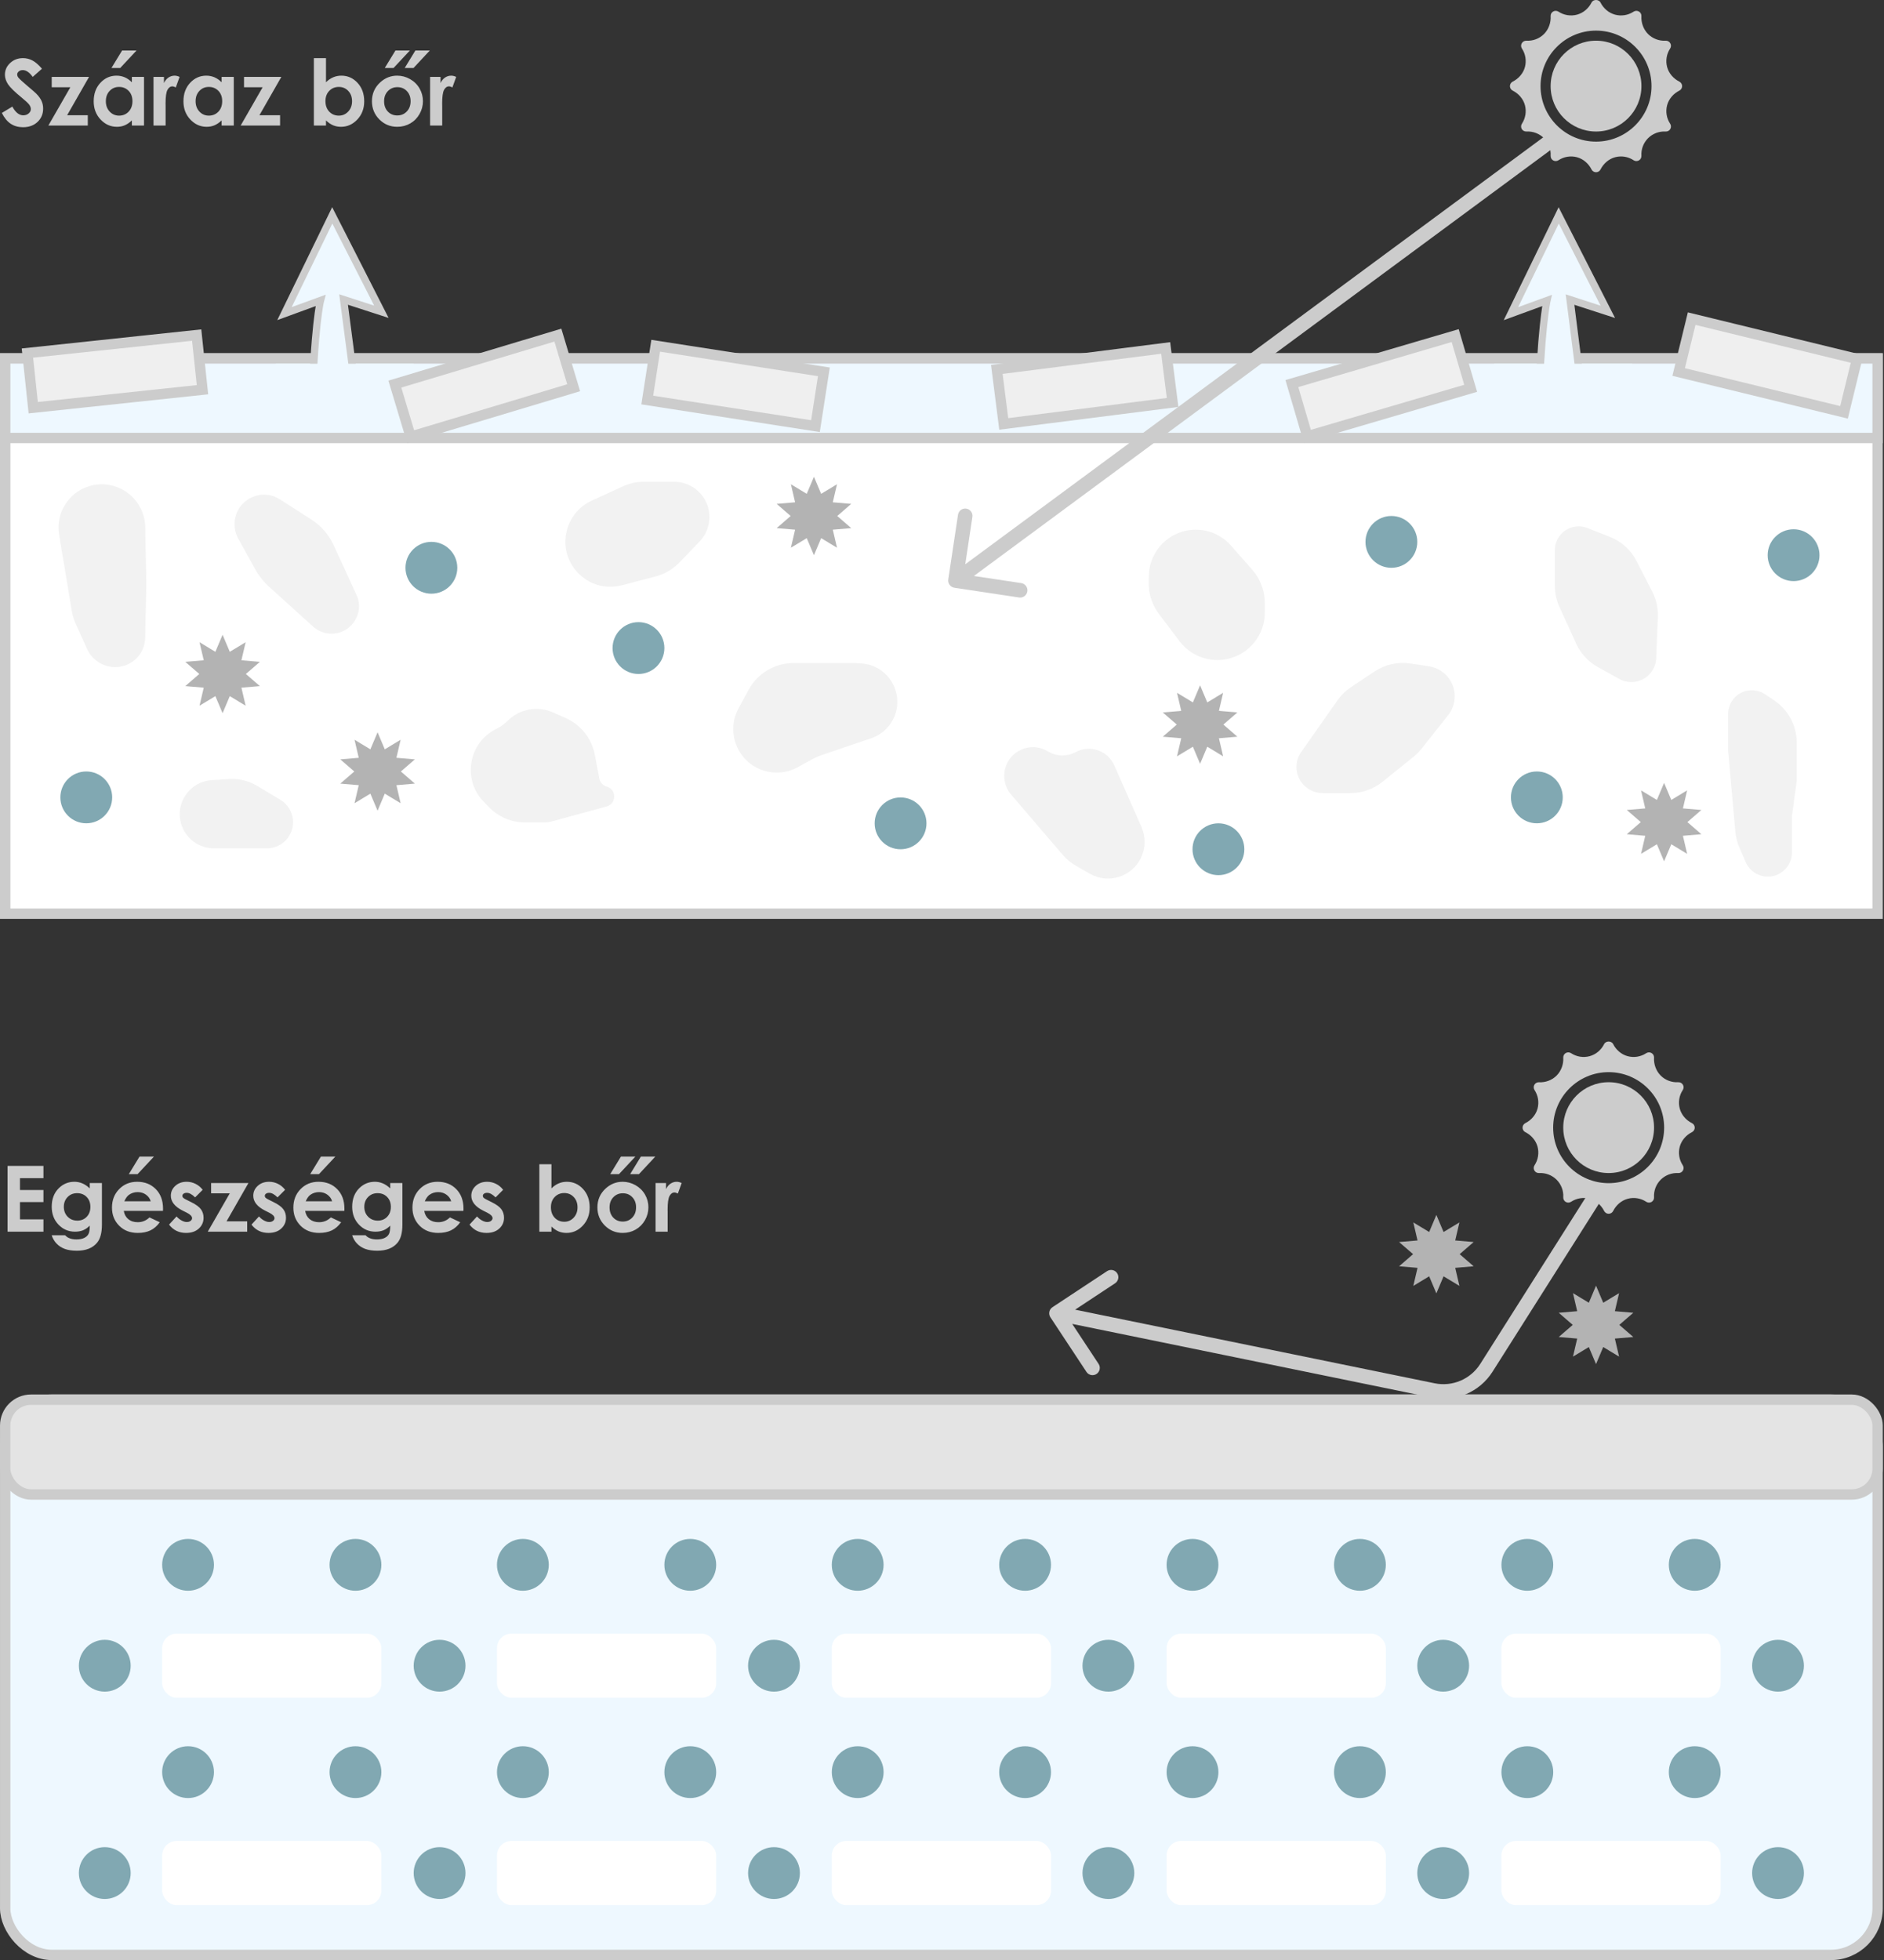 <?xml version="1.0" encoding="UTF-8"?> <svg xmlns="http://www.w3.org/2000/svg" width="499" height="519" viewBox="0 0 499 519" fill="none"><rect x="0" y="0" width="499" height="519" fill="#333333" stroke="none"/><path d="M2.002 308.702H11.509V311.946H5.294V315.095H11.509V318.28H5.294V322.862H11.509V326.118H2.002V308.702ZM23.774 313.237H26.994V324.271C26.994 326.449 26.556 328.051 25.68 329.077C24.504 330.466 22.732 331.161 20.365 331.161C19.102 331.161 18.04 331.003 17.18 330.687C16.32 330.372 15.594 329.906 15.002 329.29C14.41 328.683 13.972 327.941 13.687 327.065H17.251C17.567 327.428 17.973 327.7 18.47 327.882C18.968 328.071 19.556 328.166 20.234 328.166C21.102 328.166 21.801 328.032 22.33 327.763C22.859 327.495 23.23 327.148 23.443 326.721C23.664 326.295 23.774 325.561 23.774 324.519C23.206 325.088 22.61 325.498 21.986 325.751C21.363 325.995 20.657 326.118 19.867 326.118C18.139 326.118 16.679 325.494 15.487 324.247C14.295 323 13.699 321.421 13.699 319.511C13.699 317.467 14.331 315.826 15.594 314.586C16.738 313.466 18.103 312.905 19.69 312.905C20.432 312.905 21.13 313.043 21.785 313.32C22.448 313.588 23.111 314.034 23.774 314.657V313.237ZM20.424 315.924C19.406 315.924 18.565 316.268 17.902 316.954C17.239 317.633 16.908 318.489 16.908 319.523C16.908 320.597 17.247 321.477 17.926 322.163C18.605 322.85 19.457 323.193 20.483 323.193C21.485 323.193 22.31 322.858 22.957 322.187C23.612 321.516 23.94 320.636 23.94 319.547C23.94 318.474 23.612 317.601 22.957 316.931C22.302 316.26 21.458 315.924 20.424 315.924ZM43.166 320.612H32.784C32.934 321.528 33.332 322.258 33.98 322.803C34.635 323.339 35.467 323.608 36.477 323.608C37.685 323.608 38.723 323.185 39.591 322.341L42.314 323.62C41.635 324.582 40.822 325.297 39.875 325.762C38.928 326.22 37.803 326.449 36.501 326.449C34.481 326.449 32.835 325.814 31.564 324.543C30.294 323.264 29.658 321.666 29.658 319.748C29.658 317.783 30.29 316.153 31.552 314.859C32.823 313.556 34.414 312.905 36.324 312.905C38.352 312.905 40.002 313.556 41.272 314.859C42.543 316.153 43.178 317.866 43.178 319.997L43.166 320.612ZM39.923 318.067C39.709 317.349 39.287 316.765 38.656 316.315C38.032 315.865 37.306 315.64 36.477 315.64C35.578 315.64 34.788 315.893 34.11 316.398C33.684 316.713 33.289 317.27 32.926 318.067H39.923ZM36.951 306.24H40.775L36.442 310.881H34.121L36.951 306.24ZM53.68 315.036L51.679 317.037C50.866 316.232 50.128 315.829 49.465 315.829C49.102 315.829 48.818 315.908 48.612 316.066C48.407 316.216 48.305 316.406 48.305 316.635C48.305 316.808 48.368 316.97 48.494 317.12C48.628 317.262 48.952 317.459 49.465 317.712L50.649 318.304C51.896 318.919 52.752 319.547 53.218 320.186C53.684 320.826 53.916 321.575 53.916 322.436C53.916 323.58 53.494 324.535 52.65 325.301C51.813 326.066 50.688 326.449 49.276 326.449C47.397 326.449 45.897 325.715 44.777 324.247L46.766 322.08C47.144 322.522 47.586 322.882 48.092 323.158C48.605 323.426 49.058 323.56 49.453 323.56C49.879 323.56 50.223 323.458 50.483 323.253C50.743 323.047 50.874 322.811 50.874 322.542C50.874 322.045 50.404 321.56 49.465 321.086L48.376 320.541C46.292 319.492 45.25 318.178 45.25 316.599C45.25 315.581 45.641 314.713 46.422 313.994C47.212 313.268 48.218 312.905 49.441 312.905C50.278 312.905 51.063 313.091 51.797 313.462C52.539 313.825 53.167 314.35 53.68 315.036ZM55.917 313.237H65.803L60.002 323.383H65.471V326.118H55.029L60.854 315.972H55.917V313.237ZM75.511 315.036L73.51 317.037C72.697 316.232 71.959 315.829 71.296 315.829C70.933 315.829 70.649 315.908 70.444 316.066C70.238 316.216 70.136 316.406 70.136 316.635C70.136 316.808 70.199 316.97 70.325 317.12C70.459 317.262 70.783 317.459 71.296 317.712L72.48 318.304C73.727 318.919 74.583 319.547 75.049 320.186C75.515 320.826 75.748 321.575 75.748 322.436C75.748 323.58 75.325 324.535 74.481 325.301C73.644 326.066 72.519 326.449 71.107 326.449C69.228 326.449 67.729 325.715 66.608 324.247L68.597 322.08C68.976 322.522 69.418 322.882 69.923 323.158C70.436 323.426 70.89 323.56 71.284 323.56C71.71 323.56 72.054 323.458 72.314 323.253C72.575 323.047 72.705 322.811 72.705 322.542C72.705 322.045 72.235 321.56 71.296 321.086L70.207 320.541C68.123 319.492 67.081 318.178 67.081 316.599C67.081 315.581 67.472 314.713 68.253 313.994C69.043 313.268 70.049 312.905 71.272 312.905C72.109 312.905 72.894 313.091 73.628 313.462C74.37 313.825 74.998 314.35 75.511 315.036ZM91.209 320.612H80.826C80.976 321.528 81.375 322.258 82.022 322.803C82.677 323.339 83.51 323.608 84.52 323.608C85.728 323.608 86.766 323.185 87.634 322.341L90.357 323.62C89.678 324.582 88.865 325.297 87.918 325.762C86.971 326.22 85.846 326.449 84.544 326.449C82.523 326.449 80.878 325.814 79.607 324.543C78.336 323.264 77.701 321.666 77.701 319.748C77.701 317.783 78.332 316.153 79.595 314.859C80.866 313.556 82.456 312.905 84.366 312.905C86.395 312.905 88.044 313.556 89.315 314.859C90.586 316.153 91.221 317.866 91.221 319.997L91.209 320.612ZM87.965 318.067C87.752 317.349 87.33 316.765 86.699 316.315C86.075 315.865 85.349 315.64 84.52 315.64C83.621 315.64 82.831 315.893 82.152 316.398C81.726 316.713 81.332 317.27 80.969 318.067H87.965ZM84.994 306.24H88.818L84.485 310.881H82.164L84.994 306.24ZM103.356 313.237H106.576V324.271C106.576 326.449 106.138 328.051 105.262 329.077C104.086 330.466 102.314 331.161 99.947 331.161C98.684 331.161 97.622 331.003 96.762 330.687C95.901 330.372 95.175 329.906 94.583 329.29C93.991 328.683 93.553 327.941 93.269 327.065H96.833C97.148 327.428 97.555 327.7 98.052 327.882C98.549 328.071 99.138 328.166 99.816 328.166C100.684 328.166 101.383 328.032 101.912 327.763C102.441 327.495 102.812 327.148 103.025 326.721C103.246 326.295 103.356 325.561 103.356 324.519C102.788 325.088 102.192 325.498 101.568 325.751C100.945 325.995 100.238 326.118 99.449 326.118C97.721 326.118 96.261 325.494 95.069 324.247C93.877 323 93.281 321.421 93.281 319.511C93.281 317.467 93.912 315.826 95.175 314.586C96.32 313.466 97.685 312.905 99.272 312.905C100.014 312.905 100.712 313.043 101.367 313.32C102.03 313.588 102.693 314.034 103.356 314.657V313.237ZM100.006 315.924C98.987 315.924 98.147 316.268 97.484 316.954C96.821 317.633 96.49 318.489 96.49 319.523C96.49 320.597 96.829 321.477 97.508 322.163C98.186 322.85 99.039 323.193 100.065 323.193C101.067 323.193 101.892 322.858 102.539 322.187C103.194 321.516 103.522 320.636 103.522 319.547C103.522 318.474 103.194 317.601 102.539 316.931C101.884 316.26 101.04 315.924 100.006 315.924ZM122.748 320.612H112.366C112.516 321.528 112.914 322.258 113.561 322.803C114.216 323.339 115.049 323.608 116.059 323.608C117.267 323.608 118.305 323.185 119.173 322.341L121.896 323.62C121.217 324.582 120.404 325.297 119.457 325.762C118.51 326.22 117.385 326.449 116.083 326.449C114.063 326.449 112.417 325.814 111.146 324.543C109.875 323.264 109.24 321.666 109.24 319.748C109.24 317.783 109.872 316.153 111.134 314.859C112.405 313.556 113.995 312.905 115.905 312.905C117.934 312.905 119.583 313.556 120.854 314.859C122.125 316.153 122.76 317.866 122.76 319.997L122.748 320.612ZM119.505 318.067C119.291 317.349 118.869 316.765 118.238 316.315C117.614 315.865 116.888 315.64 116.059 315.64C115.16 315.64 114.37 315.893 113.692 316.398C113.265 316.713 112.871 317.27 112.508 318.067H119.505ZM133.261 315.036L131.261 317.037C130.448 316.232 129.71 315.829 129.047 315.829C128.684 315.829 128.4 315.908 128.194 316.066C127.989 316.216 127.887 316.406 127.887 316.635C127.887 316.808 127.95 316.97 128.076 317.12C128.21 317.262 128.534 317.459 129.047 317.712L130.231 318.304C131.478 318.919 132.334 319.547 132.8 320.186C133.265 320.826 133.498 321.575 133.498 322.436C133.498 323.58 133.076 324.535 132.231 325.301C131.395 326.066 130.27 326.449 128.857 326.449C126.979 326.449 125.479 325.715 124.359 324.247L126.347 322.08C126.726 322.522 127.168 322.882 127.673 323.158C128.186 323.426 128.64 323.56 129.035 323.56C129.461 323.56 129.804 323.458 130.065 323.253C130.325 323.047 130.456 322.811 130.456 322.542C130.456 322.045 129.986 321.56 129.047 321.086L127.958 320.541C125.874 319.492 124.832 318.178 124.832 316.599C124.832 315.581 125.223 314.713 126.004 313.994C126.793 313.268 127.8 312.905 129.023 312.905C129.86 312.905 130.645 313.091 131.379 313.462C132.121 313.825 132.748 314.35 133.261 315.036ZM146.059 308.264V314.657C146.644 314.073 147.275 313.635 147.954 313.343C148.632 313.051 149.359 312.905 150.132 312.905C151.813 312.905 153.242 313.541 154.418 314.811C155.594 316.082 156.182 317.712 156.182 319.701C156.182 321.619 155.574 323.225 154.359 324.519C153.143 325.806 151.703 326.449 150.037 326.449C149.295 326.449 148.605 326.319 147.966 326.058C147.326 325.79 146.691 325.356 146.059 324.756V326.118H142.851V308.264H146.059ZM149.457 315.889C148.439 315.889 147.595 316.236 146.924 316.931C146.253 317.625 145.917 318.533 145.917 319.653C145.917 320.798 146.253 321.725 146.924 322.436C147.595 323.138 148.439 323.489 149.457 323.489C150.444 323.489 151.273 323.13 151.943 322.412C152.622 321.694 152.962 320.778 152.962 319.665C152.962 318.56 152.63 317.657 151.967 316.954C151.304 316.244 150.468 315.889 149.457 315.889ZM164.907 312.905C166.123 312.905 167.263 313.209 168.329 313.817C169.402 314.425 170.239 315.249 170.839 316.291C171.438 317.333 171.738 318.458 171.738 319.665C171.738 320.881 171.434 322.017 170.827 323.075C170.227 324.133 169.406 324.961 168.364 325.561C167.322 326.153 166.174 326.449 164.919 326.449C163.072 326.449 161.494 325.794 160.183 324.484C158.881 323.166 158.23 321.567 158.23 319.689C158.23 317.676 158.968 315.999 160.444 314.657C161.738 313.489 163.226 312.905 164.907 312.905ZM164.955 315.948C163.952 315.948 163.116 316.299 162.445 317.002C161.782 317.696 161.45 318.588 161.45 319.677C161.45 320.798 161.778 321.706 162.433 322.4C163.096 323.095 163.932 323.442 164.943 323.442C165.953 323.442 166.794 323.091 167.464 322.388C168.135 321.686 168.471 320.782 168.471 319.677C168.471 318.572 168.139 317.676 167.476 316.99C166.821 316.295 165.981 315.948 164.955 315.948ZM164.457 306.24H168.281L163.948 310.881H161.628L164.457 306.24ZM169.737 306.24H173.561L169.24 310.881H166.908L169.737 306.24ZM173.633 313.237H176.403V314.859C176.703 314.219 177.101 313.734 177.599 313.402C178.096 313.071 178.64 312.905 179.232 312.905C179.651 312.905 180.089 313.016 180.547 313.237L179.54 316.019C179.161 315.829 178.85 315.735 178.605 315.735C178.108 315.735 177.685 316.043 177.338 316.658C176.999 317.274 176.829 318.481 176.829 320.281L176.841 320.908V326.118H173.633V313.237Z" fill="#CCCCCC"></path><rect x="1.374" y="370.596" width="495.931" height="147.015" rx="12.352" fill="#EEF8FF" stroke="#CCCCCC" stroke-width="2.745"></rect><rect x="1.374" y="370.596" width="495.931" height="25.109" rx="6.862" fill="#E4E4E4" stroke="#CCCCCC" stroke-width="2.745"></rect><circle cx="49.808" cy="414.328" r="6.862" fill="#81A8B2"></circle><circle cx="94.148" cy="414.328" r="6.862" fill="#81A8B2"></circle><circle cx="138.489" cy="414.328" r="6.862" fill="#81A8B2"></circle><circle cx="182.829" cy="414.328" r="6.862" fill="#81A8B2"></circle><circle cx="227.169" cy="414.328" r="6.862" fill="#81A8B2"></circle><circle cx="271.509" cy="414.328" r="6.862" fill="#81A8B2"></circle><circle cx="315.848" cy="414.328" r="6.862" fill="#81A8B2"></circle><circle cx="360.191" cy="414.328" r="6.862" fill="#81A8B2"></circle><circle cx="404.53" cy="414.328" r="6.862" fill="#81A8B2"></circle><circle cx="448.869" cy="414.328" r="6.862" fill="#81A8B2"></circle><circle cx="49.809" cy="469.218" r="6.862" fill="#81A8B2"></circle><circle cx="94.149" cy="469.218" r="6.862" fill="#81A8B2"></circle><circle cx="138.491" cy="469.218" r="6.862" fill="#81A8B2"></circle><circle cx="182.83" cy="469.218" r="6.862" fill="#81A8B2"></circle><circle cx="227.171" cy="469.218" r="6.862" fill="#81A8B2"></circle><circle cx="271.509" cy="469.218" r="6.862" fill="#81A8B2"></circle><circle cx="315.848" cy="469.218" r="6.862" fill="#81A8B2"></circle><circle cx="360.191" cy="469.218" r="6.862" fill="#81A8B2"></circle><circle cx="404.53" cy="469.218" r="6.862" fill="#81A8B2"></circle><circle cx="448.869" cy="469.218" r="6.862" fill="#81A8B2"></circle><circle cx="204.998" cy="441.042" r="6.862" fill="#81A8B2"></circle><circle cx="293.57" cy="441.042" r="6.862" fill="#81A8B2"></circle><circle cx="382.248" cy="441.042" r="6.862" fill="#81A8B2"></circle><circle cx="470.931" cy="441.042" r="6.862" fill="#81A8B2"></circle><circle cx="116.429" cy="441.042" r="6.862" fill="#81A8B2"></circle><circle cx="27.75" cy="441.042" r="6.862" fill="#81A8B2"></circle><rect x="42.946" y="432.544" width="58.065" height="16.989" rx="3.852" fill="white"></rect><rect x="131.628" y="432.544" width="58.065" height="16.989" rx="3.852" fill="white"></rect><rect x="220.308" y="432.544" width="58.065" height="16.989" rx="3.852" fill="white"></rect><rect x="308.989" y="432.544" width="58.065" height="16.989" rx="3.852" fill="white"></rect><rect x="397.668" y="432.544" width="58.065" height="16.989" rx="3.852" fill="white"></rect><circle cx="205.001" cy="495.942" r="6.862" fill="#81A8B2"></circle><circle cx="293.57" cy="495.942" r="6.862" fill="#81A8B2"></circle><circle cx="382.249" cy="495.942" r="6.862" fill="#81A8B2"></circle><circle cx="470.931" cy="495.942" r="6.862" fill="#81A8B2"></circle><circle cx="116.43" cy="495.942" r="6.862" fill="#81A8B2"></circle><circle cx="27.75" cy="495.942" r="6.862" fill="#81A8B2"></circle><rect x="42.947" y="487.444" width="58.065" height="16.989" rx="3.852" fill="white"></rect><rect x="131.628" y="487.444" width="58.065" height="16.989" rx="3.852" fill="white"></rect><rect x="220.308" y="487.444" width="58.065" height="16.989" rx="3.852" fill="white"></rect><rect x="308.989" y="487.444" width="58.065" height="16.989" rx="3.852" fill="white"></rect><rect x="397.668" y="487.444" width="58.065" height="16.989" rx="3.852" fill="white"></rect><path d="M278.758 346.115C277.871 346.701 277.626 347.896 278.212 348.784L287.761 363.248C288.347 364.136 289.542 364.38 290.429 363.794C291.317 363.208 291.562 362.014 290.976 361.126L282.488 348.269L295.345 339.781C296.233 339.195 296.477 338 295.891 337.113C295.305 336.225 294.111 335.98 293.223 336.566L278.758 346.115ZM423.637 314.894L422.01 313.863L392.07 361.125L393.697 362.156L395.324 363.186L425.264 315.924L423.637 314.894ZM379.606 368.149L379.992 366.262L280.206 345.836L279.819 347.723L279.433 349.609L379.219 370.035L379.606 368.149ZM393.697 362.156L392.07 361.125C389.502 365.18 384.694 367.224 379.992 366.262L379.606 368.149L379.219 370.035C385.489 371.319 391.899 368.593 395.324 363.186L393.697 362.156Z" fill="#CCCCCC"></path><path d="M448.134 297.379C446.585 296.604 445.35 295.201 444.902 293.529C444.454 291.856 444.744 290.067 445.699 288.622C445.977 288.199 445.994 287.656 445.74 287.218C445.487 286.781 445.001 286.508 444.504 286.552C442.781 286.645 441.08 286.013 439.856 284.788C438.631 283.564 437.988 281.78 438.092 280.052C438.122 279.547 437.865 279.068 437.427 278.815C436.987 278.563 436.445 278.578 436.023 278.856C434.577 279.811 432.789 280.102 431.115 279.654C429.443 279.205 428.04 278 427.265 276.451C426.811 275.546 425.329 275.546 424.875 276.451C424.1 278 422.697 279.205 421.024 279.654C419.353 280.102 417.563 279.809 416.117 278.856C415.692 278.578 415.149 278.563 414.713 278.815C414.275 279.068 414.018 279.547 414.048 280.052C414.152 281.78 413.509 283.564 412.284 284.788C411.06 286.013 409.356 286.647 407.636 286.552C407.142 286.527 406.654 286.779 406.399 287.218C406.146 287.656 406.163 288.199 406.441 288.622C407.396 290.067 407.686 291.856 407.238 293.529C406.789 295.201 405.555 296.604 404.006 297.379C403.554 297.606 403.268 298.068 403.268 298.574C403.268 299.081 403.554 299.542 404.006 299.769C405.555 300.544 406.79 301.947 407.239 303.62C407.686 305.292 407.396 307.081 406.441 308.527C406.164 308.95 406.147 309.492 406.4 309.931C406.653 310.368 407.124 310.608 407.637 310.596C409.355 310.497 411.06 311.134 412.284 312.36C413.509 313.584 414.153 315.279 414.048 317.008C414.018 317.513 414.275 317.992 414.714 318.245C415.149 318.495 415.692 318.48 416.118 318.203C417.566 317.249 419.357 316.958 421.025 317.406C422.697 317.855 424.1 319.089 424.875 320.638C425.102 321.091 425.564 321.376 426.07 321.376C426.576 321.376 427.038 321.091 427.265 320.638C428.04 319.089 429.443 317.855 431.116 317.406C432.786 316.954 434.576 317.248 436.023 318.203C436.446 318.479 436.987 318.495 437.427 318.245C437.865 317.992 438.122 317.513 438.092 317.008C437.988 315.279 438.631 313.584 439.856 312.36C441.08 311.135 442.784 310.5 444.504 310.596C445.02 310.626 445.488 310.369 445.741 309.931C445.994 309.492 445.977 308.949 445.699 308.527C444.744 307.081 444.454 305.292 444.902 303.62C445.351 301.947 446.585 300.544 448.134 299.769C448.586 299.542 448.872 299.081 448.872 298.574C448.872 298.068 448.586 297.606 448.134 297.379ZM426.07 313.271C417.966 313.271 411.373 306.678 411.373 298.574C411.373 290.47 417.966 283.878 426.07 283.878C434.174 283.878 440.767 290.47 440.767 298.574C440.767 306.678 434.174 313.271 426.07 313.271Z" fill="#CCCCCC"></path><path d="M426.069 310.593C432.71 310.593 438.094 305.21 438.094 298.569C438.094 291.928 432.71 286.544 426.069 286.544C419.428 286.544 414.045 291.928 414.045 298.569C414.045 305.21 419.428 310.593 426.069 310.593Z" fill="#CCCCCC"></path><path d="M380.44 321.685L382.346 326.203L386.544 323.668L385.43 328.444L390.317 328.861L386.609 332.07L390.317 335.28L385.43 335.696L386.544 340.472L382.346 337.937L380.44 342.456L378.533 337.937L374.335 340.472L375.449 335.696L370.562 335.28L374.271 332.07L370.562 328.861L375.449 328.444L374.335 323.668L378.533 326.203L380.44 321.685Z" fill="#B3B3B3"></path><path d="M422.728 340.412L424.635 344.931L428.833 342.396L427.719 347.172L432.605 347.588L428.897 350.798L432.605 354.007L427.719 354.424L428.833 359.2L424.635 356.665L422.728 361.183L420.822 356.665L416.624 359.2L417.737 354.424L412.851 354.007L416.559 350.798L412.851 347.588L417.737 347.172L416.624 342.396L420.822 344.931L422.728 340.412Z" fill="#B3B3B3"></path><path d="M11.117 18.197L8.666 20.364C7.806 19.164 6.93 18.564 6.038 18.564C5.604 18.564 5.249 18.683 4.973 18.919C4.696 19.148 4.558 19.409 4.558 19.701C4.558 19.993 4.657 20.269 4.854 20.53C5.122 20.877 5.931 21.623 7.281 22.767C8.544 23.825 9.31 24.492 9.578 24.768C10.249 25.447 10.722 26.098 10.999 26.721C11.283 27.337 11.425 28.012 11.425 28.746C11.425 30.174 10.931 31.355 9.945 32.286C8.958 33.217 7.672 33.683 6.085 33.683C4.846 33.683 3.765 33.379 2.841 32.771C1.926 32.163 1.141 31.208 0.486 29.906L3.268 28.225C4.104 29.764 5.067 30.534 6.156 30.534C6.725 30.534 7.202 30.368 7.589 30.036C7.976 29.705 8.169 29.322 8.169 28.888C8.169 28.493 8.023 28.099 7.731 27.704C7.439 27.309 6.796 26.706 5.801 25.893C3.907 24.346 2.684 23.154 2.131 22.317C1.579 21.473 1.302 20.632 1.302 19.796C1.302 18.588 1.76 17.554 2.676 16.694C3.599 15.826 4.736 15.392 6.085 15.392C6.954 15.392 7.778 15.593 8.56 15.995C9.349 16.398 10.201 17.132 11.117 18.197ZM13.698 20.364H23.584L17.782 30.51H23.252V33.245H12.81L18.635 23.099H13.698V20.364ZM34.925 20.364H38.145V33.245H34.925V31.883C34.294 32.483 33.658 32.917 33.019 33.186C32.388 33.446 31.701 33.576 30.959 33.576C29.294 33.576 27.853 32.933 26.638 31.646C25.422 30.352 24.815 28.746 24.815 26.828C24.815 24.839 25.403 23.209 26.579 21.939C27.755 20.668 29.183 20.032 30.864 20.032C31.638 20.032 32.364 20.178 33.043 20.47C33.722 20.762 34.349 21.201 34.925 21.785V20.364ZM31.527 23.016C30.525 23.016 29.692 23.371 29.029 24.081C28.366 24.784 28.035 25.688 28.035 26.793C28.035 27.905 28.37 28.821 29.041 29.539C29.72 30.257 30.553 30.616 31.539 30.616C32.557 30.616 33.402 30.265 34.073 29.563C34.744 28.852 35.079 27.925 35.079 26.781C35.079 25.66 34.744 24.752 34.073 24.058C33.402 23.363 32.553 23.016 31.527 23.016ZM32.344 13.367H36.168L31.835 18.008H29.515L32.344 13.367ZM40.655 20.364H43.426V21.986C43.726 21.346 44.124 20.861 44.621 20.53C45.119 20.198 45.663 20.032 46.255 20.032C46.673 20.032 47.111 20.143 47.569 20.364L46.563 23.146C46.184 22.957 45.872 22.862 45.628 22.862C45.13 22.862 44.708 23.17 44.361 23.785C44.022 24.401 43.852 25.609 43.852 27.408L43.864 28.036V33.245H40.655V20.364ZM58.698 20.364H61.918V33.245H58.698V31.883C58.067 32.483 57.431 32.917 56.792 33.186C56.16 33.446 55.474 33.576 54.732 33.576C53.067 33.576 51.626 32.933 50.411 31.646C49.195 30.352 48.587 28.746 48.587 26.828C48.587 24.839 49.175 23.209 50.352 21.939C51.528 20.668 52.956 20.032 54.637 20.032C55.411 20.032 56.137 20.178 56.816 20.47C57.494 20.762 58.122 21.201 58.698 21.785V20.364ZM55.3 23.016C54.298 23.016 53.465 23.371 52.802 24.081C52.139 24.784 51.808 25.688 51.808 26.793C51.808 27.905 52.143 28.821 52.814 29.539C53.493 30.257 54.325 30.616 55.312 30.616C56.33 30.616 57.175 30.265 57.846 29.563C58.517 28.852 58.852 27.925 58.852 26.781C58.852 25.66 58.517 24.752 57.846 24.058C57.175 23.363 56.326 23.016 55.3 23.016ZM64.629 20.364H74.515L68.714 30.51H74.183V33.245H63.741L69.566 23.099H64.629V20.364ZM86.342 15.392V21.785C86.926 21.201 87.558 20.762 88.236 20.47C88.915 20.178 89.641 20.032 90.415 20.032C92.096 20.032 93.524 20.668 94.7 21.939C95.876 23.209 96.465 24.839 96.465 26.828C96.465 28.746 95.857 30.352 94.641 31.646C93.426 32.933 91.985 33.576 90.32 33.576C89.578 33.576 88.888 33.446 88.248 33.186C87.609 32.917 86.974 32.483 86.342 31.883V33.245H83.134V15.392H86.342ZM89.74 23.016C88.722 23.016 87.877 23.363 87.206 24.058C86.535 24.752 86.2 25.66 86.2 26.781C86.2 27.925 86.535 28.852 87.206 29.563C87.877 30.265 88.722 30.616 89.74 30.616C90.727 30.616 91.555 30.257 92.226 29.539C92.905 28.821 93.244 27.905 93.244 26.793C93.244 25.688 92.913 24.784 92.25 24.081C91.587 23.371 90.75 23.016 89.74 23.016ZM105.19 20.032C106.405 20.032 107.546 20.336 108.611 20.944C109.685 21.552 110.521 22.377 111.121 23.418C111.721 24.46 112.021 25.585 112.021 26.793C112.021 28.008 111.717 29.145 111.109 30.202C110.509 31.26 109.689 32.089 108.647 32.688C107.605 33.28 106.457 33.576 105.202 33.576C103.355 33.576 101.776 32.921 100.466 31.611C99.164 30.293 98.513 28.695 98.513 26.816C98.513 24.803 99.251 23.126 100.727 21.785C102.021 20.616 103.509 20.032 105.19 20.032ZM105.237 23.075C104.235 23.075 103.398 23.426 102.727 24.129C102.064 24.823 101.733 25.715 101.733 26.804C101.733 27.925 102.06 28.833 102.715 29.527C103.378 30.222 104.215 30.569 105.225 30.569C106.236 30.569 107.076 30.218 107.747 29.515C108.418 28.813 108.753 27.909 108.753 26.804C108.753 25.699 108.422 24.803 107.759 24.117C107.104 23.422 106.263 23.075 105.237 23.075ZM104.74 13.367H108.564L104.231 18.008H101.91L104.74 13.367ZM110.02 13.367H113.844L109.523 18.008H107.191L110.02 13.367ZM113.915 20.364H116.686V21.986C116.985 21.346 117.384 20.861 117.881 20.53C118.378 20.198 118.923 20.032 119.515 20.032C119.933 20.032 120.371 20.143 120.829 20.364L119.823 23.146C119.444 22.957 119.132 22.862 118.888 22.862C118.39 22.862 117.968 23.17 117.621 23.785C117.281 24.401 117.112 25.609 117.112 27.408L117.124 28.036V33.245H113.915V20.364Z" fill="#CCCCCC"></path><rect x="1.373" y="94.905" width="495.933" height="147.018" fill="white" stroke="#CCCCCC" stroke-width="2.745"></rect><rect x="1.373" y="94.905" width="495.933" height="21.061" fill="#EEF8FF" stroke="#CCCCCC" stroke-width="2.745"></rect><path d="M425.853 82.564L415.841 79.32L419.831 110.731L413.53 103.654L407.423 110.834C407.995 87.204 409.734 79.567 409.734 79.567L400.187 83.053L412.839 57.032L425.853 82.564Z" fill="#EEF8FF" stroke="#CCCCCC" stroke-width="1.926"></path><path d="M101.013 82.549L91.001 79.305L94.991 109.709L88.69 102.632L82.583 109.812C83.155 86.181 84.894 79.552 84.894 79.552L75.347 83.038L87.999 57.017L101.013 82.549Z" fill="#EEF8FF" stroke="#CCCCCC" stroke-width="1.926"></path><rect x="395.798" y="96.315" width="36.541" height="17.455" fill="#EEF8FF"></rect><rect x="73.027" y="96.315" width="36.541" height="17.455" fill="#EEF8FF"></rect><rect x="7.263" y="93.484" width="45.083" height="14.547" transform="rotate(-6.065 7.263 93.484)" fill="#EFEFEF" stroke="#CCCCCC" stroke-width="2.745"></rect><rect x="104.581" y="101.704" width="45.083" height="14.547" transform="rotate(-16.722 104.581 101.704)" fill="#EFEFEF" stroke="#CCCCCC" stroke-width="2.745"></rect><rect x="173.663" y="91.545" width="45.083" height="14.547" transform="rotate(8.816 173.663 91.545)" fill="#EFEFEF" stroke="#CCCCCC" stroke-width="2.745"></rect><rect x="264.02" y="97.813" width="45.083" height="14.547" transform="rotate(-7.243 264.02 97.813)" fill="#EFEFEF" stroke="#CCCCCC" stroke-width="2.745"></rect><rect x="342.169" y="101.562" width="45.083" height="14.547" transform="rotate(-16.368 342.169 101.562)" fill="#EFEFEF" stroke="#CCCCCC" stroke-width="2.745"></rect><rect x="448.056" y="84.366" width="45.083" height="14.547" transform="rotate(13.702 448.056 84.366)" fill="#EFEFEF" stroke="#CCCCCC" stroke-width="2.745"></rect><path d="M251.16 153.431C251.002 154.482 251.726 155.463 252.778 155.621L269.917 158.2C270.969 158.358 271.95 157.634 272.108 156.582C272.266 155.531 271.542 154.55 270.49 154.391L255.255 152.099L257.547 136.864C257.706 135.813 256.981 134.832 255.93 134.673C254.878 134.515 253.897 135.239 253.739 136.291L251.16 153.431ZM410.704 37.31L409.56 35.761L251.92 152.168L253.064 153.717L254.208 155.266L411.848 38.859L410.704 37.31Z" fill="#CCCCCC"></path><circle cx="114.261" cy="150.334" r="6.862" fill="#81A8B2"></circle><circle cx="322.713" cy="224.857" r="6.862" fill="#81A8B2"></circle><circle cx="475.051" cy="147.001" r="6.862" fill="#81A8B2"></circle><circle cx="368.525" cy="143.481" r="6.862" fill="#81A8B2"></circle><circle cx="238.527" cy="218.003" r="6.862" fill="#81A8B2"></circle><circle cx="169.107" cy="171.59" r="6.862" fill="#81A8B2"></circle><circle cx="22.85" cy="211.127" r="6.862" fill="#81A8B2"></circle><circle cx="407.051" cy="211.127" r="6.862" fill="#81A8B2"></circle><path d="M82.569 137.64L74.153 132.223C71.487 130.507 68.047 130.573 65.448 132.39C62.171 134.68 61.151 139.076 63.086 142.575L67.575 150.695C68.542 152.445 69.792 154.023 71.275 155.364L82.921 165.903C84.086 166.958 85.561 167.607 87.126 167.753C92.705 168.273 96.753 162.554 94.407 157.465L88.317 144.253C87.069 141.547 85.075 139.252 82.569 137.64Z" fill="#F2F2F2"></path><path d="M128.1 212.265L129.456 213.667C131.996 216.294 135.493 217.776 139.147 217.776L144.179 217.776C144.796 217.776 145.411 217.693 146.007 217.531L160.667 213.533C163.341 212.803 163.358 209.017 160.69 208.264C159.695 207.983 158.943 207.165 158.748 206.149L157.521 199.769C156.704 195.523 153.869 191.941 149.923 190.173L146.54 188.656C142.42 186.81 137.587 187.699 134.395 190.892C133.568 191.719 132.612 192.407 131.566 192.93L131.388 193.019C124.073 196.677 122.414 206.386 128.1 212.265Z" fill="#F2F2F2"></path><path d="M198.313 182.593L195.618 187.544C191.92 194.336 195.835 202.769 203.409 204.329C206.086 204.88 208.871 204.461 211.268 203.147L215.348 200.909C216.039 200.531 216.76 200.213 217.506 199.961L230.741 195.478C232.883 194.752 234.723 193.335 235.97 191.448C240.3 184.9 235.908 176.121 228.071 175.66L226.355 175.559L210.153 175.559C205.216 175.559 200.674 178.257 198.313 182.593Z" fill="#F2F2F2"></path><path d="M267.802 210.383L281.473 226.333C282.479 227.506 283.679 228.498 285.02 229.264L288.65 231.339C293.572 234.151 299.847 232.164 302.253 227.031C303.444 224.491 303.477 221.561 302.345 218.994L295.138 202.658C293.402 198.722 288.679 197.101 284.891 199.14C282.675 200.333 280.005 200.315 277.806 199.091L277.271 198.793C272.906 196.364 267.424 198.733 266.202 203.577C265.599 205.971 266.195 208.509 267.802 210.383Z" fill="#F2F2F2"></path><path d="M354.257 185.425L344.637 199.127C342.922 201.57 342.973 204.839 344.764 207.228C346.067 208.964 348.111 209.986 350.281 209.986H357.714C360.793 209.986 363.78 208.932 366.177 206.999L374.409 200.36C375.185 199.735 375.889 199.025 376.508 198.244L383.558 189.355C384.685 187.934 385.298 186.174 385.298 184.361C385.298 180.382 382.387 177.002 378.453 176.412L373.537 175.675C370.225 175.178 366.847 175.932 364.06 177.79L357.812 181.955C356.423 182.881 355.217 184.058 354.257 185.425Z" fill="#F2F2F2"></path><path d="M413.026 160.671L417.469 170.417C418.665 173.04 420.67 175.21 423.189 176.61L428.888 179.775C429.866 180.319 430.966 180.604 432.085 180.604C435.618 180.604 438.522 177.814 438.663 174.283L439.1 163.359C439.193 161.041 438.686 158.738 437.628 156.674L433.465 148.549C431.97 145.631 429.463 143.358 426.413 142.156L420.445 139.802C418.484 139.028 416.266 139.284 414.533 140.484C412.828 141.664 411.811 143.605 411.811 145.677V155.079C411.811 157.009 412.226 158.916 413.026 160.671Z" fill="#F2F2F2"></path><path d="M457.709 198.722L459.635 220.302C459.759 221.687 460.105 223.043 460.659 224.318L462.38 228.277C463.394 230.607 465.693 232.115 468.234 232.115C471.759 232.115 474.616 229.257 474.616 225.732V216.053L475.884 206.753V196.638C475.884 192.13 473.632 187.921 469.881 185.421L467.473 183.816C466.348 183.065 465.01 182.698 463.659 182.769C460.323 182.945 457.709 185.701 457.709 189.041V198.722Z" fill="#F2F2F2"></path><path d="M306.976 162.586L312.414 169.773C314.671 172.755 318.139 174.577 321.875 174.743C329.026 175.061 334.998 169.349 334.998 162.19V159.711C334.998 156.427 333.799 153.255 331.625 150.792L326.027 144.447C323.668 141.774 320.275 140.243 316.71 140.243C309.958 140.243 304.441 145.635 304.288 152.385L304.248 154.145C304.179 157.186 305.14 160.161 306.976 162.586Z" fill="#F2F2F2"></path><path d="M164.933 128.793L156.708 132.572C153.689 133.959 151.384 136.542 150.349 139.7C147.403 148.686 155.577 157.367 164.723 154.966L173.667 152.618C176.065 151.988 178.243 150.71 179.962 148.923L185.294 143.377C186.967 141.637 187.901 139.317 187.901 136.903C187.901 131.744 183.719 127.562 178.56 127.562H170.561C168.618 127.562 166.698 127.982 164.933 128.793Z" fill="#F2F2F2"></path><path d="M15.654 141.563L19.027 161.801C19.219 162.951 19.559 164.071 20.039 165.133L23.068 171.841C24.386 174.76 27.338 176.636 30.541 176.636C31.766 176.636 32.989 176.351 34.085 175.804C36.7 174.496 38.378 171.848 38.443 168.924L38.76 154.656L38.463 139.524C38.385 135.53 36.23 131.854 32.791 129.822C30.379 128.397 27.519 127.9 24.768 128.434C18.675 129.619 14.634 135.441 15.654 141.563Z" fill="#F2F2F2"></path><path d="M56.065 206.566L60.701 206.27C63.283 206.105 65.854 206.73 68.073 208.061L74.257 211.772C77.234 213.558 78.425 217.274 77.041 220.458C75.943 222.982 73.453 224.615 70.7 224.615H56.641C52.629 224.615 49.097 221.969 47.971 218.119C46.345 212.564 50.289 206.935 56.065 206.566Z" fill="#F2F2F2"></path><path d="M444.791 21.607C443.242 20.832 442.008 19.43 441.559 17.757C441.111 16.084 441.401 14.295 442.356 12.85C442.634 12.427 442.651 11.884 442.398 11.446C442.145 11.009 441.658 10.736 441.161 10.78C439.439 10.873 437.737 10.241 436.513 9.016C435.288 7.792 434.645 6.008 434.749 4.28C434.779 3.775 434.522 3.296 434.084 3.043C433.644 2.791 433.103 2.807 432.68 3.084C431.234 4.04 429.447 4.33 427.773 3.882C426.1 3.433 424.698 2.228 423.922 0.679C423.468 -0.226 421.986 -0.226 421.532 0.679C420.757 2.228 419.354 3.433 417.682 3.882C416.01 4.33 414.22 4.037 412.775 3.084C412.349 2.807 411.806 2.791 411.371 3.043C410.932 3.296 410.675 3.775 410.705 4.28C410.81 6.008 410.166 7.792 408.941 9.016C407.717 10.241 406.013 10.876 404.294 10.78C403.799 10.755 403.311 11.007 403.057 11.446C402.804 11.884 402.821 12.427 403.098 12.85C404.054 14.295 404.343 16.084 403.896 17.757C403.447 19.43 402.212 20.832 400.663 21.607C400.211 21.834 399.925 22.296 399.925 22.802C399.925 23.309 400.211 23.77 400.664 23.997C402.213 24.773 403.447 26.175 403.896 27.848C404.343 29.52 404.054 31.309 403.099 32.755C402.821 33.178 402.804 33.721 403.057 34.159C403.31 34.596 403.781 34.836 404.294 34.824C406.012 34.725 407.718 35.362 408.941 36.589C410.167 37.812 410.81 39.507 410.706 41.236C410.676 41.741 410.933 42.22 411.371 42.473C411.807 42.724 412.35 42.708 412.775 42.431C414.223 41.477 416.015 41.186 417.682 41.634C419.355 42.083 420.757 43.317 421.532 44.866C421.759 45.319 422.221 45.605 422.727 45.605C423.234 45.605 423.696 45.319 423.923 44.866C424.698 43.317 426.1 42.083 427.773 41.634C429.443 41.182 431.233 41.476 432.68 42.431C433.103 42.708 433.644 42.723 434.084 42.473C434.522 42.22 434.78 41.741 434.75 41.236C434.645 39.507 435.288 37.812 436.514 36.588C437.737 35.363 439.441 34.728 441.161 34.824C441.678 34.854 442.145 34.597 442.398 34.159C442.651 33.72 442.634 33.178 442.356 32.755C441.401 31.309 441.111 29.52 441.559 27.848C442.008 26.175 443.243 24.772 444.791 23.997C445.244 23.77 445.53 23.309 445.53 22.802C445.53 22.296 445.244 21.834 444.791 21.607ZM422.727 37.499C414.624 37.499 408.031 30.906 408.031 22.802C408.031 14.699 414.624 8.106 422.727 8.106C430.831 8.106 437.424 14.699 437.424 22.802C437.424 30.906 430.831 37.499 422.727 37.499Z" fill="#CCCCCC"></path><path d="M422.728 34.822C429.369 34.822 434.753 29.438 434.753 22.797C434.753 16.156 429.369 10.773 422.728 10.773C416.087 10.773 410.704 16.156 410.704 22.797C410.704 29.438 416.087 34.822 422.728 34.822Z" fill="#CCCCCC"></path><path d="M215.584 126.236L217.49 130.755L221.688 128.22L220.574 132.996L225.461 133.412L221.753 136.622L225.461 139.831L220.574 140.248L221.688 145.024L217.49 142.489L215.584 147.007L213.677 142.489L209.479 145.024L210.593 140.248L205.706 139.831L209.415 136.622L205.706 133.412L210.593 132.996L209.479 128.22L213.677 130.755L215.584 126.236Z" fill="#B3B3B3"></path><path d="M440.753 207.286L442.659 211.805L446.858 209.27L445.744 214.046L450.63 214.462L446.922 217.672L450.63 220.881L445.744 221.298L446.858 226.074L442.659 223.539L440.753 228.057L438.847 223.539L434.649 226.074L435.762 221.298L430.876 220.881L434.584 217.672L430.876 214.462L435.762 214.046L434.649 209.27L438.847 211.805L440.753 207.286Z" fill="#B3B3B3"></path><path d="M58.952 168.066L60.859 172.584L65.057 170.049L63.943 174.825L68.829 175.242L65.121 178.451L68.829 181.661L63.943 182.077L65.057 186.853L60.859 184.318L58.952 188.837L57.046 184.318L52.848 186.853L53.962 182.077L49.075 181.661L52.783 178.451L49.075 175.242L53.962 174.825L52.848 170.049L57.046 172.584L58.952 168.066Z" fill="#B3B3B3"></path><path d="M100.006 193.886L101.912 198.404L106.11 195.869L104.996 200.645L109.883 201.062L106.174 204.271L109.883 207.48L104.996 207.897L106.11 212.673L101.912 210.138L100.006 214.657L98.099 210.138L93.901 212.673L95.015 207.897L90.128 207.48L93.837 204.271L90.128 201.062L95.015 200.645L93.901 195.869L98.099 198.404L100.006 193.886Z" fill="#B3B3B3"></path><path d="M317.856 181.463L319.762 185.981L323.96 183.446L322.847 188.222L327.733 188.639L324.025 191.848L327.733 195.057L322.847 195.474L323.96 200.25L319.762 197.715L317.856 202.234L315.95 197.715L311.751 200.25L312.865 195.474L307.979 195.057L311.687 191.848L307.979 188.639L312.865 188.222L311.751 183.446L315.95 185.981L317.856 181.463Z" fill="#B3B3B3"></path></svg> 